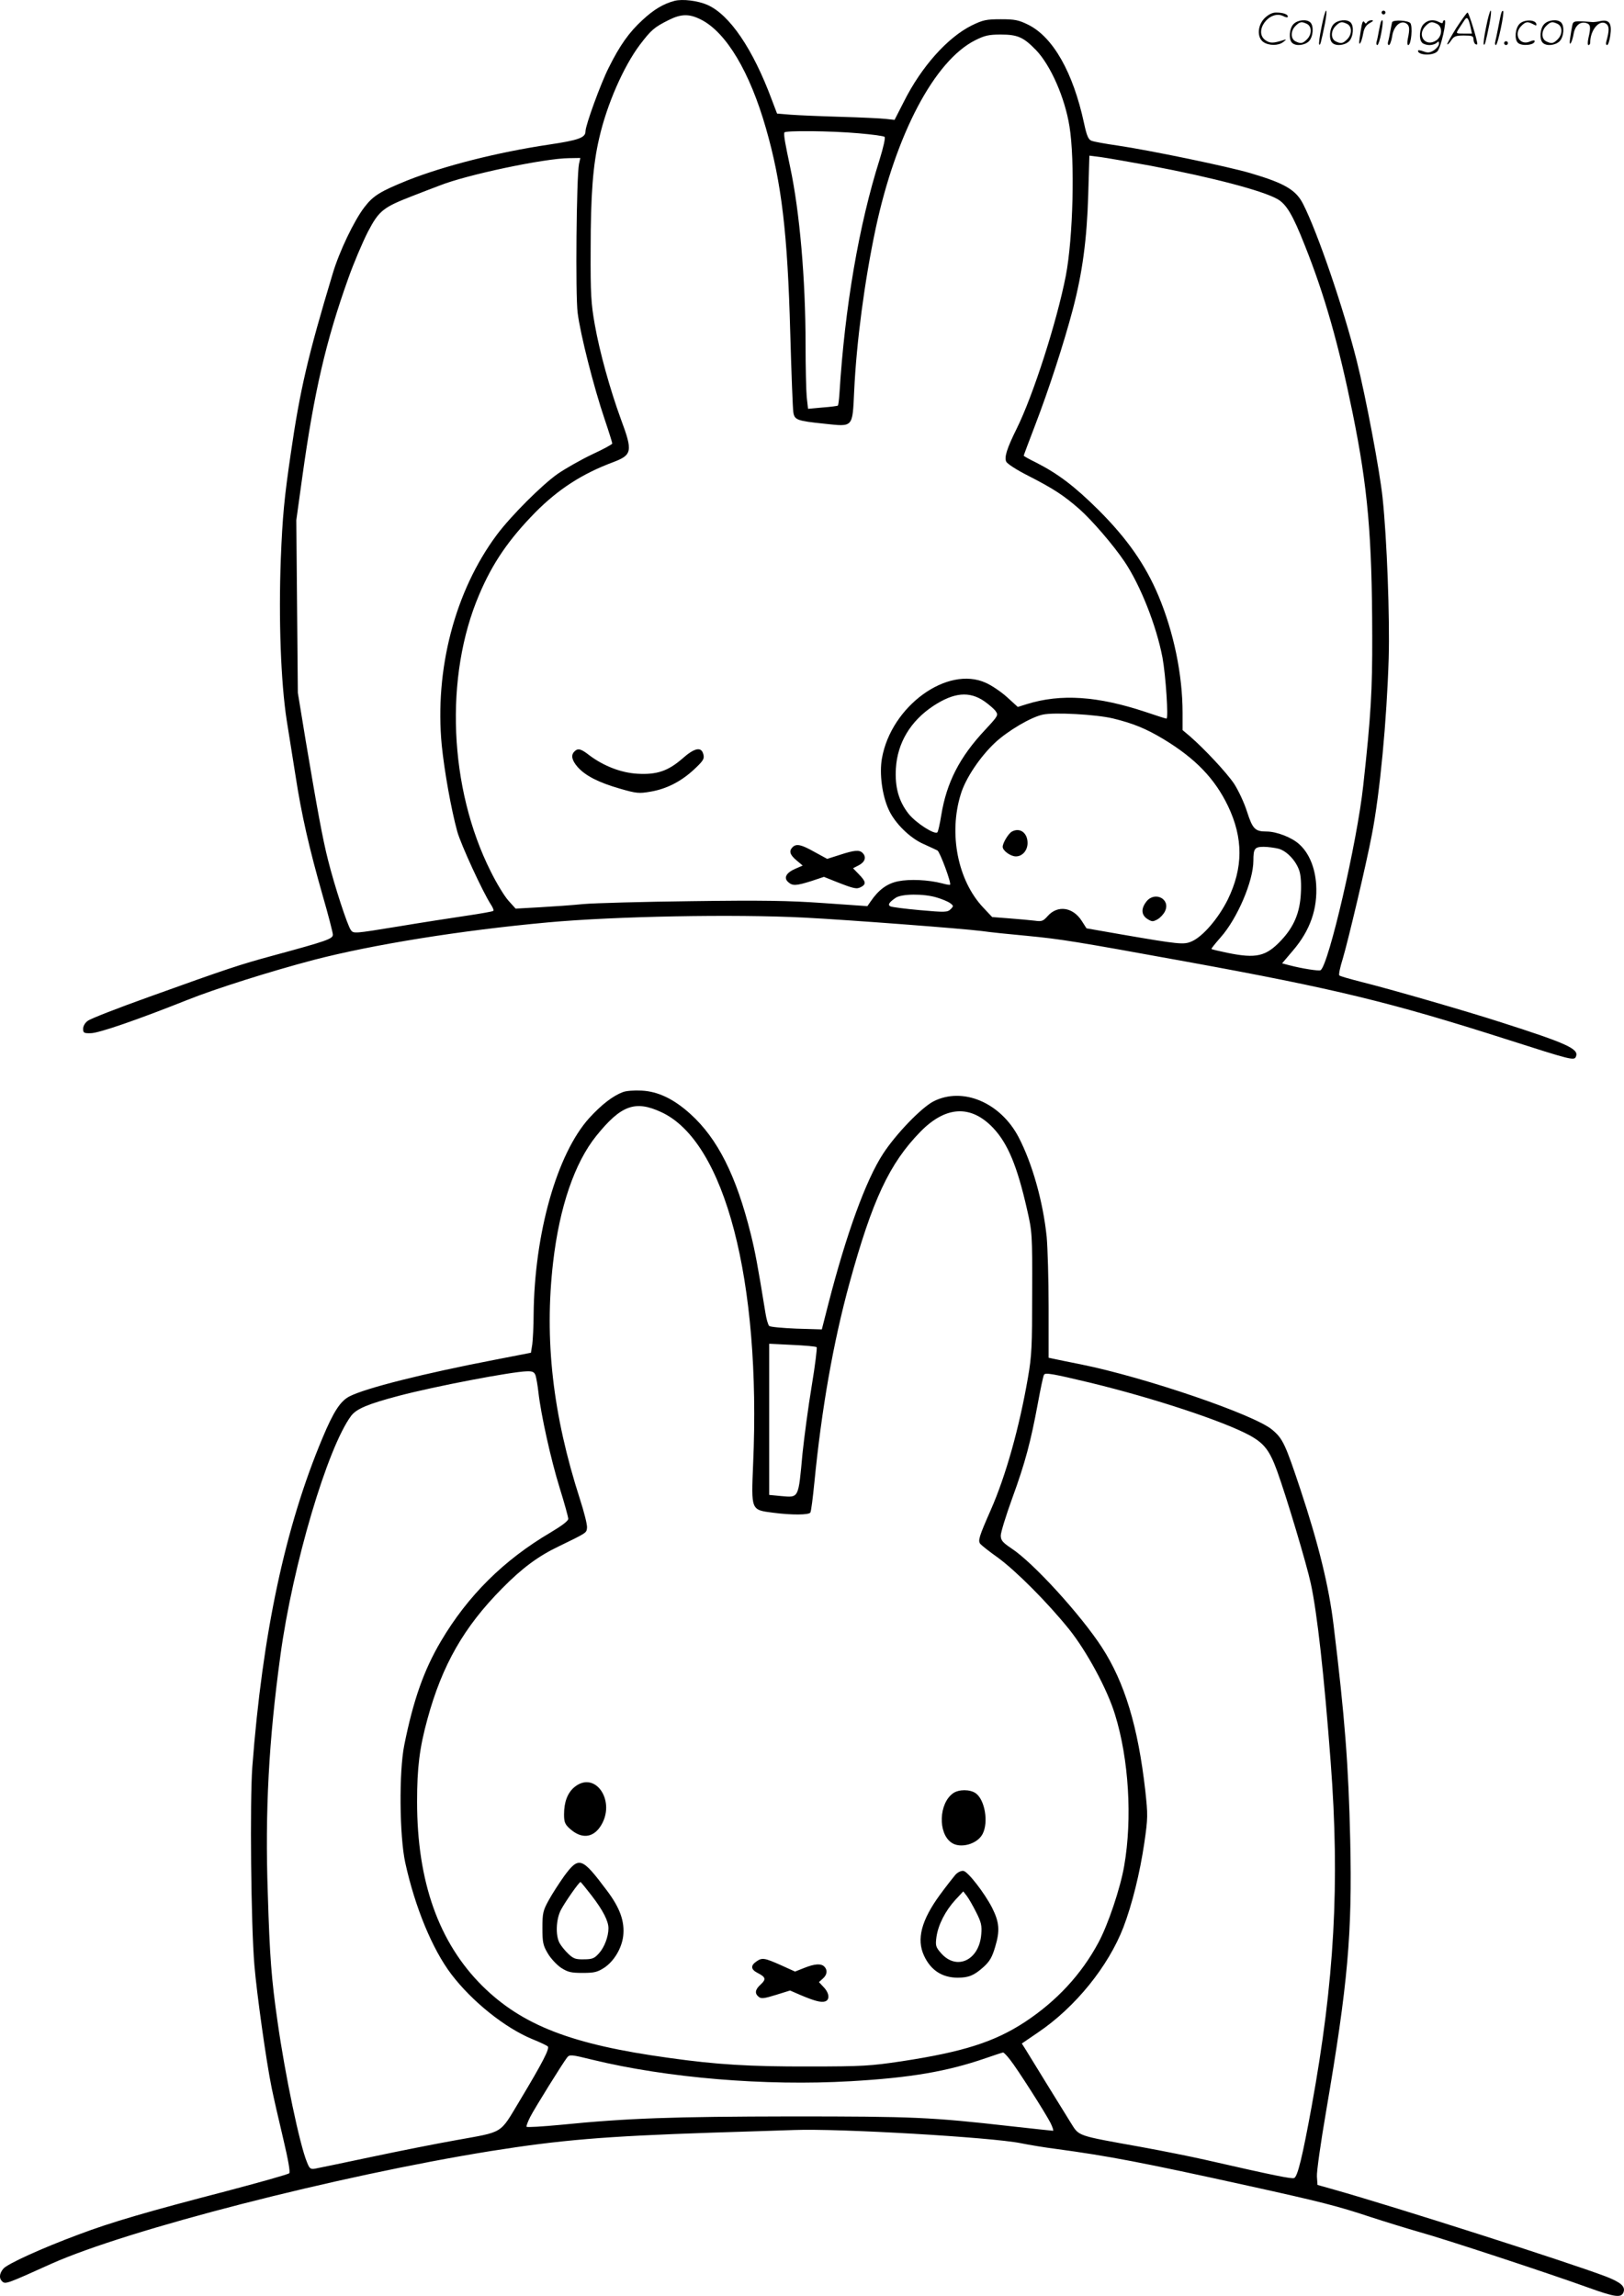 <svg version="1.0" xmlns="http://www.w3.org/2000/svg"
  viewBox="0 0 848.591 1199.856"
 preserveAspectRatio="xMidYMid meet">
<g transform="translate(-0.067,1200.557) scale(0.1,-0.1)"
fill="#000000" stroke="none">
<path d="M3525 12001 c-57 -15 -108 -45 -167 -100 -70 -64 -119 -133 -177
-250 -41 -81 -121 -300 -121 -332 0 -33 -36 -46 -190 -69 -269 -40 -548 -111
-740 -187 -143 -58 -179 -80 -225 -140 -54 -70 -132 -233 -166 -348 -129 -428
-171 -608 -219 -940 -34 -232 -43 -326 -52 -550 -12 -313 0 -646 31 -845 11
-69 32 -199 46 -289 31 -203 72 -381 141 -623 30 -103 54 -197 54 -207 0 -22
-31 -33 -315 -110 -169 -46 -231 -66 -645 -215 -162 -58 -306 -114 -320 -125
-15 -10 -25 -28 -25 -42 0 -21 4 -24 40 -23 42 0 249 72 505 174 142 57 432
149 660 209 308 80 765 154 1223 196 349 32 975 44 1342 25 233 -12 822 -57
925 -70 41 -6 147 -17 235 -25 184 -18 241 -27 840 -136 773 -141 1061 -211
1665 -404 347 -111 357 -114 366 -90 15 39 -49 68 -386 176 -182 59 -590 177
-740 214 -58 15 -108 29 -111 33 -4 4 4 43 18 87 28 94 123 495 152 648 42
215 78 598 88 922 6 215 -9 623 -32 840 -15 141 -87 524 -135 715 -69 275
-205 672 -280 819 -37 74 -97 109 -273 161 -117 35 -533 121 -697 145 -63 9
-124 20 -136 25 -16 6 -25 26 -39 92 -57 265 -162 451 -293 515 -49 24 -69 28
-142 28 -76 0 -93 -4 -151 -32 -127 -63 -264 -216 -356 -400 l-48 -94 -45 5
c-25 3 -130 8 -235 11 -104 3 -222 8 -262 11 l-72 6 -27 71 c-99 267 -221 446
-337 497 -50 22 -130 32 -172 21z m139 -98 c132 -67 255 -274 339 -568 82
-285 113 -549 127 -1070 6 -209 13 -395 16 -413 6 -41 18 -46 164 -61 150 -16
145 -22 154 171 12 256 54 574 112 848 106 496 308 878 520 985 50 25 71 30
134 30 89 0 119 -14 185 -82 76 -80 150 -248 174 -398 29 -179 19 -582 -19
-780 -47 -241 -171 -627 -257 -800 -51 -103 -66 -150 -54 -173 6 -11 57 -44
113 -72 133 -68 188 -104 270 -176 65 -58 175 -185 235 -274 82 -122 166 -333
198 -501 17 -92 32 -319 21 -319 -4 0 -54 16 -110 35 -250 83 -442 96 -619 41
l-48 -15 -56 51 c-31 28 -81 62 -111 75 -201 92 -495 -122 -543 -395 -14 -79
1 -194 36 -269 32 -70 111 -148 183 -179 31 -14 63 -29 71 -33 13 -7 74 -171
66 -179 -2 -2 -20 1 -41 7 -74 19 -170 23 -230 11 -59 -12 -103 -45 -145 -107
l-16 -23 -229 16 c-183 13 -322 15 -689 10 -253 -3 -507 -10 -565 -15 -58 -6
-161 -13 -230 -17 l-125 -7 -37 41 c-21 23 -63 92 -93 153 -219 435 -243 1021
-60 1448 70 165 154 287 293 429 120 121 245 202 406 262 100 38 104 56 41
225 -57 156 -111 351 -136 492 -20 112 -23 162 -22 393 0 288 12 445 45 585
40 175 126 371 211 485 60 79 76 93 152 131 66 33 108 33 169 2z m823 -594
c70 -6 132 -14 136 -19 5 -4 -7 -57 -26 -118 -108 -341 -182 -771 -210 -1224
-2 -32 -6 -60 -8 -62 -2 -2 -38 -7 -80 -10 l-76 -7 -7 62 c-3 34 -6 157 -6
273 0 343 -31 696 -80 926 -27 128 -34 165 -31 183 2 11 241 9 388 -4z m1528
-170 c322 -61 584 -130 661 -174 47 -27 80 -83 142 -240 105 -263 178 -521
251 -880 79 -390 101 -640 102 -1163 1 -281 -7 -420 -47 -782 -32 -297 -181
-938 -223 -965 -9 -5 -99 9 -163 26 l-38 10 56 66 c91 106 130 219 122 347 -6
89 -38 165 -89 210 -38 35 -118 66 -170 66 -60 0 -73 13 -102 103 -15 48 -46
113 -68 147 -39 58 -155 182 -231 248 l-38 32 0 90 c0 199 -46 421 -126 612
-69 164 -165 300 -313 448 -126 125 -212 190 -328 249 -35 17 -63 33 -63 35 0
3 27 74 59 158 73 190 151 431 197 605 51 194 74 367 81 601 l6 204 56 -7 c31
-4 151 -25 266 -46z m-2989 9 c-13 -68 -19 -681 -7 -777 14 -112 84 -388 141
-556 22 -65 40 -123 40 -127 0 -5 -47 -30 -105 -57 -57 -27 -138 -73 -179
-101 -82 -57 -245 -220 -319 -319 -219 -294 -326 -703 -288 -1101 14 -137 49
-333 81 -450 19 -68 133 -316 176 -382 10 -15 16 -30 12 -33 -3 -3 -65 -14
-139 -25 -74 -11 -237 -36 -362 -57 -227 -37 -229 -37 -243 -18 -18 24 -86
233 -119 365 -28 109 -57 268 -117 625 l-41 250 -4 451 -4 451 31 224 c62 447
124 714 241 1041 28 79 74 187 102 242 58 111 80 128 232 187 44 17 108 42
143 55 140 56 547 142 676 143 l59 1 -7 -32z m2119 -2808 c24 -17 51 -40 59
-52 14 -20 11 -25 -56 -97 -134 -143 -201 -275 -229 -446 -7 -44 -16 -84 -20
-89 -13 -15 -112 48 -151 97 -51 65 -72 139 -66 237 8 133 76 247 195 326 108
71 189 79 268 24z m671 -89 c107 -26 174 -54 264 -108 167 -101 268 -206 337
-349 81 -169 80 -324 -1 -490 -50 -100 -132 -195 -190 -219 -40 -17 -64 -15
-365 37 l-183 32 -25 39 c-46 72 -126 84 -178 25 -24 -27 -31 -29 -68 -24 -23
3 -82 8 -132 12 l-90 7 -48 51 c-132 141 -180 385 -116 591 25 83 101 196 180
270 67 62 187 133 249 146 59 13 278 1 366 -20z m866 -681 c43 -12 91 -63 108
-115 8 -23 11 -70 8 -119 -5 -100 -36 -174 -103 -245 -79 -84 -130 -96 -281
-65 -44 9 -81 18 -83 20 -2 2 20 29 48 61 87 98 171 294 171 401 0 63 7 72 54
72 22 0 58 -5 78 -10z m-1786 -255 c27 -8 58 -21 69 -29 19 -14 19 -16 3 -32
-16 -16 -28 -17 -160 -5 -79 7 -148 16 -155 20 -15 8 -6 21 27 44 31 22 147
23 216 2z M3002 8078 c-19 -19 -14 -45 17 -81 41 -46 110 -81 221 -113 86 -25
100 -26 158 -16 85 14 161 53 229 116 49 46 55 56 49 79 -10 42 -46 35 -111
-23 -74 -64 -133 -84 -234 -78 -85 5 -175 40 -249 95 -46 36 -61 40 -80 21z
M4142 7578 c-20 -20 -14 -40 21 -69 l32 -27 -37 -16 c-49 -21 -64 -48 -39 -70
23 -21 41 -20 121 5 l66 22 65 -26 c94 -37 106 -39 129 -27 28 15 25 29 -11
66 l-31 32 31 16 c32 17 40 43 19 64 -17 17 -42 15 -119 -10 l-66 -21 -66 36
c-69 39 -95 45 -115 25z M5287 7659 c-17 -10 -47 -59 -47 -79 0 -20 41 -50 69
-50 34 0 61 31 61 70 0 54 -41 83 -83 59z M5991 7294 c-29 -37 -27 -70 5 -91
24 -15 29 -15 53 -2 14 8 32 27 39 42 31 64 -53 107 -97 51z M6906 11864 c-10
-47 -15 -88 -12 -91 5 -6 9 7 30 110 7 37 10 67 6 67 -4 0 -15 -39 -24 -86z
M7220 11940 c0 -5 5 -10 10 -10 6 0 10 5 10 10 0 6 -4 10 -10 10 -5 0 -10 -4
-10 -10z M7766 11864 c-10 -47 -15 -88 -12 -91 5 -6 9 7 30 110 7 37 10 67 6
67 -4 0 -15 -39 -24 -86z M7846 11939 c-3 -8 -10 -41 -16 -74 -6 -33 -14 -68
-16 -77 -3 -10 -1 -18 3 -18 10 0 46 171 38 178 -2 3 -7 -1 -9 -9z M6609
11911 c-38 -38 -41 -101 -7 -125 29 -20 79 -20 104 0 18 14 18 15 1 10 -53
-17 -69 -17 -92 -2 -69 45 21 166 94 126 12 -6 21 -7 21 -1 0 12 -25 21 -62
21 -19 0 -39 -10 -59 -29z M7610 11859 c-28 -45 -49 -83 -47 -85 2 -3 12 7 21
21 14 21 24 25 66 25 43 0 50 -3 50 -19 0 -11 5 -23 10 -26 6 -3 10 -3 10 1 0
20 -44 164 -51 164 -4 0 -30 -37 -59 -81z m75 4 l7 -33 -42 0 c-42 0 -42 0
-28 23 8 12 21 32 29 44 15 25 22 18 34 -34z M6760 11880 c-22 -22 -27 -79 -8
-98 19 -19 66 -14 88 8 22 22 27 79 8 98 -19 19 -66 14 -88 -8z m71 0 c25 -14
25 -54 -1 -80 -23 -23 -33 -24 -61 -10 -25 14 -25 54 1 80 23 23 33 24 61 10z
M6970 11880 c-22 -22 -27 -79 -8 -98 19 -19 66 -14 88 8 22 22 27 79 8 98 -19
19 -66 14 -88 -8z m71 0 c25 -14 25 -54 -1 -80 -23 -23 -33 -24 -61 -10 -25
14 -25 54 1 80 23 23 33 24 61 10z M7116 11874 c-3 -16 -8 -47 -11 -69 -8 -51
10 -26 19 27 5 27 15 42 34 53 18 10 22 14 10 15 -9 0 -20 -5 -24 -11 -5 -8
-9 -8 -14 1 -5 8 -10 3 -14 -16z M7217 11893 c-2 -4 -7 -26 -11 -48 -4 -22 -9
-48 -12 -57 -3 -10 -1 -18 4 -18 4 0 14 28 20 62 11 58 10 81 -1 61z M7275
11890 c-1 -3 -5 -23 -9 -45 -4 -22 -9 -48 -12 -57 -3 -10 -1 -18 4 -18 5 0 13
20 17 45 7 53 44 87 74 68 17 -11 19 -28 8 -80 -4 -18 -3 -33 2 -33 16 0 24
99 11 115 -12 14 -87 18 -95 5z M7440 11880 c-22 -22 -27 -79 -8 -98 7 -7 24
-12 38 -12 14 0 31 5 38 12 9 9 12 8 12 -5 0 -9 -12 -24 -26 -34 -21 -13 -32
-15 -55 -6 -16 6 -29 8 -29 3 0 -24 81 -27 102 -2 18 19 50 162 37 162 -5 0
-9 -5 -9 -10 0 -7 -6 -7 -19 0 -30 16 -59 12 -81 -10z m71 0 c29 -16 25 -65
-6 -86 -56 -37 -103 28 -55 76 23 23 33 24 61 10z M7941 11881 c-23 -23 -28
-80 -9 -99 19 -19 88 -13 88 9 0 5 -11 4 -24 -2 -54 -25 -89 38 -46 81 23 23
33 24 62 9 16 -9 19 -8 16 3 -8 22 -64 22 -87 -1z M8070 11880 c-22 -22 -27
-79 -8 -98 19 -19 66 -14 88 8 22 22 27 79 8 98 -19 19 -66 14 -88 -8z m71 0
c25 -14 25 -54 -1 -80 -23 -23 -33 -24 -61 -10 -25 14 -25 54 1 80 23 23 33
24 61 10z M8216 11871 c-3 -14 -8 -44 -11 -66 -8 -51 10 -26 19 27 8 41 35 63
66 53 22 -7 24 -21 11 -77 -5 -22 -5 -38 0 -38 5 0 9 6 9 13 0 68 51 125 85
97 15 -13 15 -35 -1 -92 -3 -10 -1 -18 4 -18 6 0 13 23 17 50 9 63 -5 84 -49
76 -17 -4 -35 -6 -41 -6 -101 8 -104 7 -109 -19z M7860 11780 c0 -5 5 -10 10
-10 6 0 10 5 10 10 0 6 -4 10 -10 10 -5 0 -10 -4 -10 -10z M3255 6298 c-51
-19 -111 -65 -175 -135 -169 -187 -287 -603 -291 -1028 0 -60 -4 -130 -7 -155
l-7 -44 -190 -37 c-369 -71 -675 -148 -758 -191 -47 -24 -83 -78 -141 -217
-195 -464 -314 -1022 -367 -1721 -13 -177 -7 -824 11 -1035 12 -146 62 -504
90 -640 10 -49 37 -168 60 -264 27 -114 38 -177 32 -183 -6 -6 -156 -48 -334
-95 -404 -105 -597 -161 -766 -225 -189 -70 -374 -154 -394 -179 -22 -26 -23
-52 -4 -68 16 -13 27 -9 255 94 398 178 1495 460 2296 589 366 58 589 77 1150
96 171 5 366 12 435 14 233 9 1033 -38 1185 -69 39 -8 122 -22 185 -30 273
-37 443 -69 1010 -194 367 -81 459 -104 630 -161 80 -26 197 -62 260 -80 127
-35 668 -213 884 -291 136 -49 168 -53 180 -23 11 30 -14 52 -91 82 -200 76
-1101 364 -1423 455 l-85 24 -3 44 c-2 24 20 178 48 341 114 667 137 928 126
1417 -9 393 -28 640 -87 1124 -24 201 -79 425 -174 711 -78 234 -91 263 -146
309 -91 79 -667 275 -999 342 -69 14 -135 27 -147 30 l-23 5 0 264 c0 145 -5
310 -10 367 -19 184 -75 384 -147 522 -95 181 -292 264 -444 187 -64 -33 -197
-171 -264 -274 -90 -138 -192 -419 -286 -785 l-34 -133 -133 4 c-73 3 -137 9
-142 14 -6 6 -15 37 -20 70 -39 241 -54 321 -76 409 -76 307 -174 501 -316
629 -86 78 -169 118 -255 122 -38 2 -81 -1 -98 -8z m202 -105 c332 -154 521
-881 479 -1838 -10 -244 -12 -240 104 -255 100 -13 187 -12 195 1 4 5 13 76
21 157 38 386 98 729 183 1040 120 437 209 627 371 793 133 136 265 142 381
19 76 -81 125 -199 176 -424 27 -118 28 -128 27 -436 0 -280 -2 -329 -22 -444
-45 -261 -116 -514 -194 -691 -62 -141 -68 -161 -55 -178 7 -8 47 -40 91 -71
97 -71 260 -235 373 -375 92 -115 200 -314 240 -446 72 -232 91 -543 48 -790
-20 -117 -85 -310 -135 -402 -89 -166 -218 -305 -383 -414 -160 -105 -324
-157 -646 -206 -161 -24 -202 -27 -481 -27 -312 -1 -487 10 -735 45 -509 70
-765 170 -974 376 -228 227 -341 545 -341 963 0 178 13 282 54 431 77 283 191
482 390 683 104 106 189 169 296 220 148 72 145 70 148 97 2 15 -15 82 -37
150 -142 441 -187 833 -140 1239 33 286 112 519 226 660 129 160 203 187 340
123z m811 -1228 c3 -3 -8 -95 -26 -203 -18 -108 -39 -267 -48 -352 -22 -239
-18 -231 -112 -223 l-62 6 0 395 0 395 121 -6 c66 -3 123 -8 127 -12z m-1469
-147 c4 -13 11 -52 15 -88 13 -116 65 -352 111 -500 25 -80 45 -153 45 -162 0
-11 -35 -37 -92 -71 -245 -144 -433 -331 -573 -568 -89 -150 -145 -309 -192
-544 -28 -139 -25 -474 5 -613 51 -233 141 -452 241 -584 108 -142 280 -280
423 -339 40 -16 77 -34 81 -38 11 -11 -28 -86 -145 -281 -109 -181 -80 -163
-339 -210 -96 -17 -293 -56 -439 -87 -146 -31 -277 -58 -293 -61 -24 -4 -29 0
-42 33 -38 90 -115 458 -154 735 -32 222 -41 339 -51 670 -15 430 5 800 66
1245 64 472 246 1086 370 1252 28 36 86 61 249 104 185 49 588 126 668 128 30
1 39 -3 46 -21z m2900 -39 c330 -80 696 -201 832 -275 76 -42 104 -79 143
-186 49 -135 154 -486 176 -588 33 -151 70 -482 104 -935 48 -632 20 -1141
-100 -1800 -48 -262 -73 -365 -91 -372 -14 -5 -96 11 -468 96 -71 16 -220 46
-330 66 -344 62 -324 55 -370 128 -37 60 -198 320 -236 383 l-19 30 85 58
c195 132 367 345 446 550 45 118 86 283 109 440 19 131 19 145 5 275 -38 333
-107 563 -227 748 -110 169 -358 442 -473 517 -46 31 -55 42 -55 67 0 16 27
104 60 195 68 186 97 297 134 497 14 76 28 143 32 148 7 12 42 6 243 -42z
m-421 -3537 c37 -46 183 -275 212 -331 11 -23 17 -41 13 -41 -5 0 -105 11
-223 24 -415 47 -504 51 -1145 51 -618 -1 -856 -9 -1205 -44 -96 -9 -176 -14
-178 -10 -2 4 7 27 19 51 23 45 169 280 193 311 13 16 20 16 133 -12 391 -95
902 -138 1349 -112 313 18 504 51 704 120 47 16 88 30 92 30 3 1 20 -16 36
-37z M3001 2665 c-35 -30 -53 -77 -53 -142 0 -40 5 -52 31 -75 59 -53 118 -48
158 11 87 129 -25 299 -136 206z M4981 2634 c-75 -53 -80 -209 -9 -258 46 -33
136 -8 163 45 32 61 12 179 -36 213 -30 21 -88 21 -118 0z M2950 2203 c-27
-38 -64 -95 -82 -128 -30 -54 -33 -68 -33 -145 0 -75 3 -91 28 -133 15 -26 47
-60 69 -75 36 -23 52 -27 113 -27 61 0 77 4 113 27 51 34 91 101 99 165 9 77
-17 149 -87 241 -129 172 -144 177 -220 75z m143 -105 c59 -77 87 -132 87
-170 0 -43 -21 -99 -49 -130 -24 -27 -35 -32 -79 -32 -43 -1 -55 3 -82 29 -18
17 -38 42 -46 57 -21 40 -18 122 7 171 20 39 95 147 103 147 2 0 29 -33 59
-72z M4993 2208 c-11 -13 -48 -60 -81 -105 -97 -133 -123 -232 -83 -318 35
-76 95 -115 176 -115 58 0 86 12 135 56 32 29 45 51 61 106 25 83 22 127 -16
203 -40 78 -127 190 -150 193 -12 2 -30 -7 -42 -20z m108 -195 c27 -53 31 -71
27 -117 -11 -135 -128 -190 -209 -99 -29 33 -31 40 -25 86 9 63 46 136 99 194
l41 44 18 -23 c10 -13 32 -51 49 -85z M3952 1754 c-30 -21 -28 -41 7 -59 43
-22 46 -33 17 -60 -30 -27 -33 -47 -11 -65 13 -11 29 -9 90 10 l74 23 53 -23
c73 -31 109 -41 130 -34 26 8 22 44 -7 74 l-25 27 20 18 c23 20 26 45 8 63
-17 17 -50 15 -105 -7 l-48 -19 -75 34 c-86 38 -97 40 -128 18z"/>
</g>
</svg>
